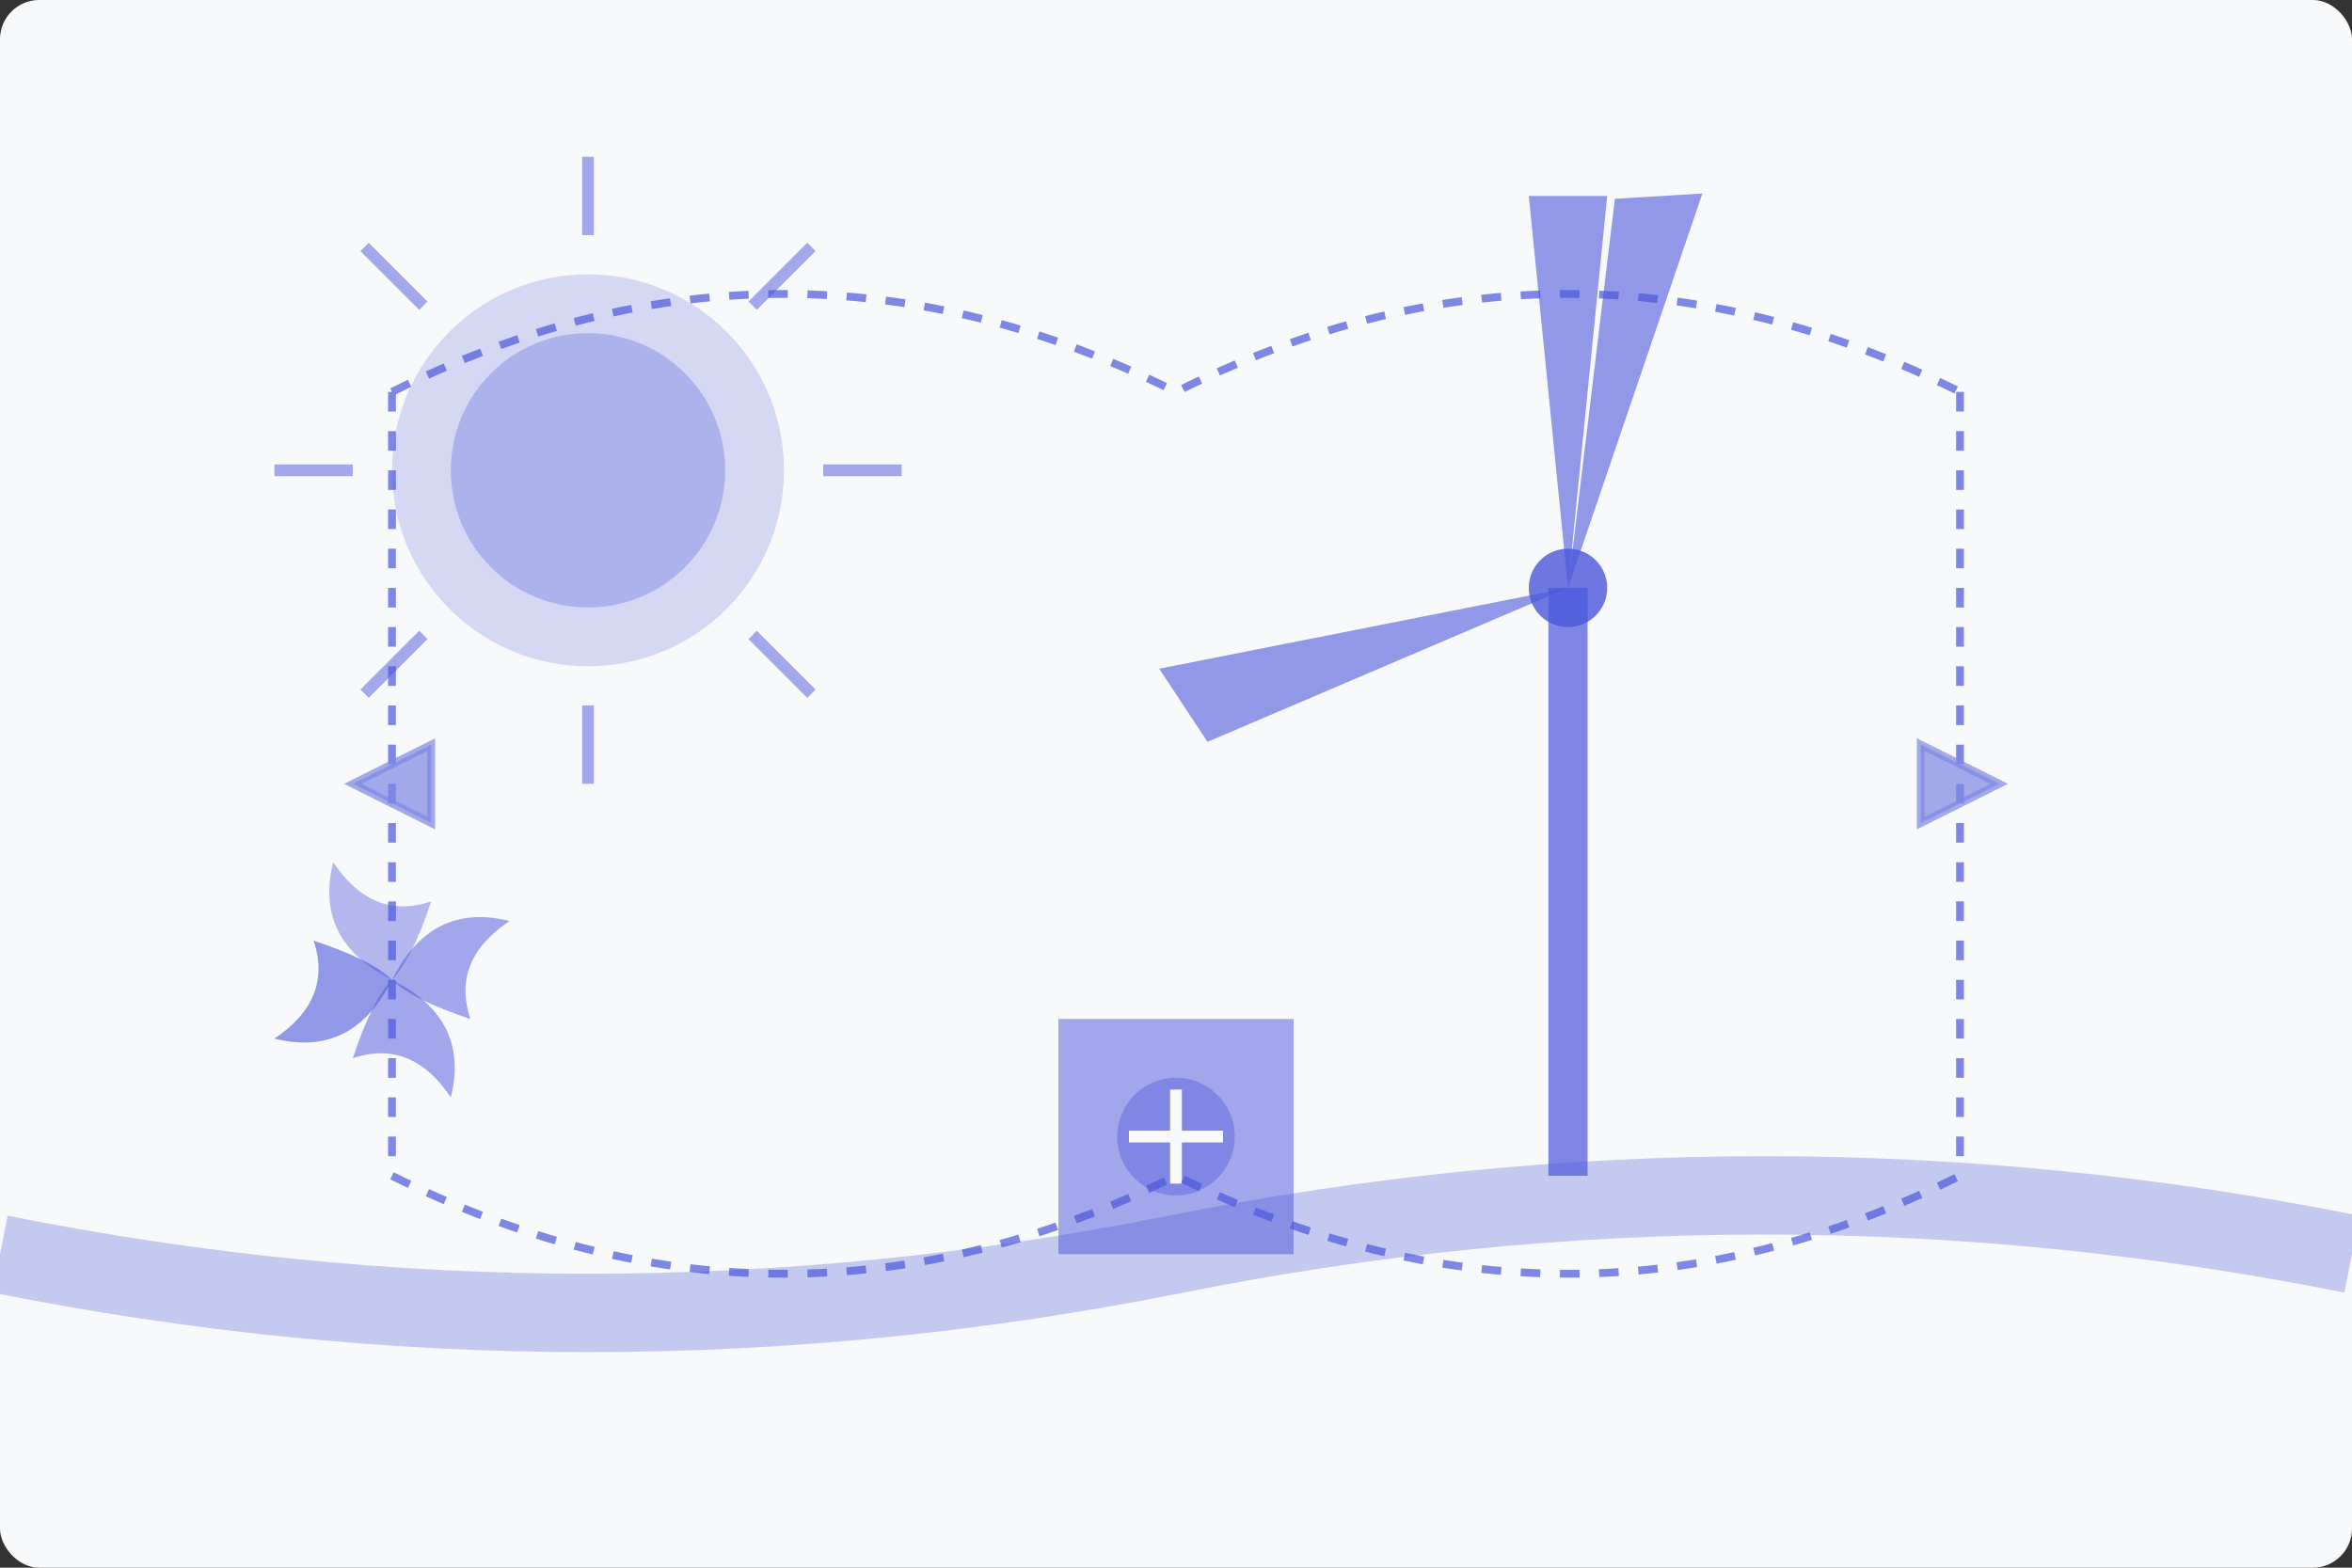 <svg width="600" height="400" viewBox="0 0 600 400" xmlns="http://www.w3.org/2000/svg">
  <rect x="0" y="0" width="600" height="400" fill="#333333" stroke="none"/>
  <!-- Тло -->
  <rect width="600" height="400" fill="#f8f9fa" rx="10" ry="10" />
  
  <!-- Солнце -->
  <g transform="translate(150, 120)">
    <circle cx="0" cy="0" r="50" fill="#4b57db" opacity="0.2" />
    <circle cx="0" cy="0" r="35" fill="#4b57db" opacity="0.3" />
    <!-- Лучи солнца -->
    <g stroke="#4b57db" stroke-width="3" opacity="0.5">
      <line x1="0" y1="-60" x2="0" y2="-80" />
      <line x1="42" y1="-42" x2="57" y2="-57" />
      <line x1="60" y1="0" x2="80" y2="0" />
      <line x1="42" y1="42" x2="57" y2="57" />
      <line x1="0" y1="60" x2="0" y2="80" />
      <line x1="-42" y1="42" x2="-57" y2="57" />
      <line x1="-60" y1="0" x2="-80" y2="0" />
      <line x1="-42" y1="-42" x2="-57" y2="-57" />
    </g>
  </g>
  
  <!-- Ветряная турбина -->
  <g transform="translate(400, 150)">
    <!-- Стойка -->
    <rect x="-5" y="0" width="10" height="150" fill="#4b57db" opacity="0.7" />
    
    <!-- Ротор -->
    <circle cx="0" cy="0" r="10" fill="#4b57db" opacity="0.8" />
    
    <!-- Лопасти -->
    <g fill="#4b57db" opacity="0.6">
      <path d="M0 0 L-10 -100 L10 -100 Z" />
      <path d="M0 0 L80 60 L70 80 Z" transform="rotate(120, 0, 0)" />
      <path d="M0 0 L80 60 L70 80 Z" transform="rotate(240, 0, 0)" />
    </g>
  </g>
  
  <!-- Река и гидроэлектростанция -->
  <g transform="translate(300, 320)">
    <!-- Река -->
    <path d="M-300 0 Q-150 30 0 0 Q150 -30 300 0" fill="none" stroke="#4b57db" stroke-width="20" opacity="0.3" />
    
    <!-- Дамба -->
    <rect x="-30" y="-60" width="60" height="60" fill="#4b57db" opacity="0.5" />
    
    <!-- Турбина -->
    <circle cx="0" cy="-30" r="15" fill="#4b57db" opacity="0.4" />
    <path d="M-12 -30 L12 -30 M0 -42 L0 -18" stroke="#f8f9fa" stroke-width="3" />
  </g>
  
  <!-- Биомасса -->
  <g transform="translate(100, 250)">
    <!-- Листья -->
    <path d="M0 0 Q10 -20 30 -15 Q15 -5 20 10 Q5 5 0 0 Z" fill="#4b57db" opacity="0.5" />
    <path d="M0 0 Q-20 -10 -15 -30 Q-5 -15 10 -20 Q5 -5 0 0 Z" fill="#4b57db" opacity="0.4" />
    <path d="M0 0 Q-10 20 -30 15 Q-15 5 -20 -10 Q-5 -5 0 0 Z" fill="#4b57db" opacity="0.6" />
    <path d="M0 0 Q20 10 15 30 Q5 15 -10 20 Q-5 5 0 0 Z" fill="#4b57db" opacity="0.5" />
  </g>
  
  <!-- Стрелки энергетического цикла -->
  <g transform="translate(300, 200)" fill="none" stroke="#4b57db" stroke-width="2" opacity="0.7">
    <path d="M-200 -100 Q-100 -150 0 -100 Q100 -150 200 -100" stroke-dasharray="5,5" />
    <path d="M-200 100 Q-100 150 0 100 Q100 150 200 100" stroke-dasharray="5,5" />
    <path d="M-200 -100 L-200 100" stroke-dasharray="5,5" />
    <path d="M200 -100 L200 100" stroke-dasharray="5,5" />
    
    <!-- Стрелки -->
    <path d="M-210 0 L-190 -10 L-190 10 Z" fill="#4b57db" opacity="0.7" />
    <path d="M210 0 L190 -10 L190 10 Z" fill="#4b57db" opacity="0.7" />
  </g>
</svg>
